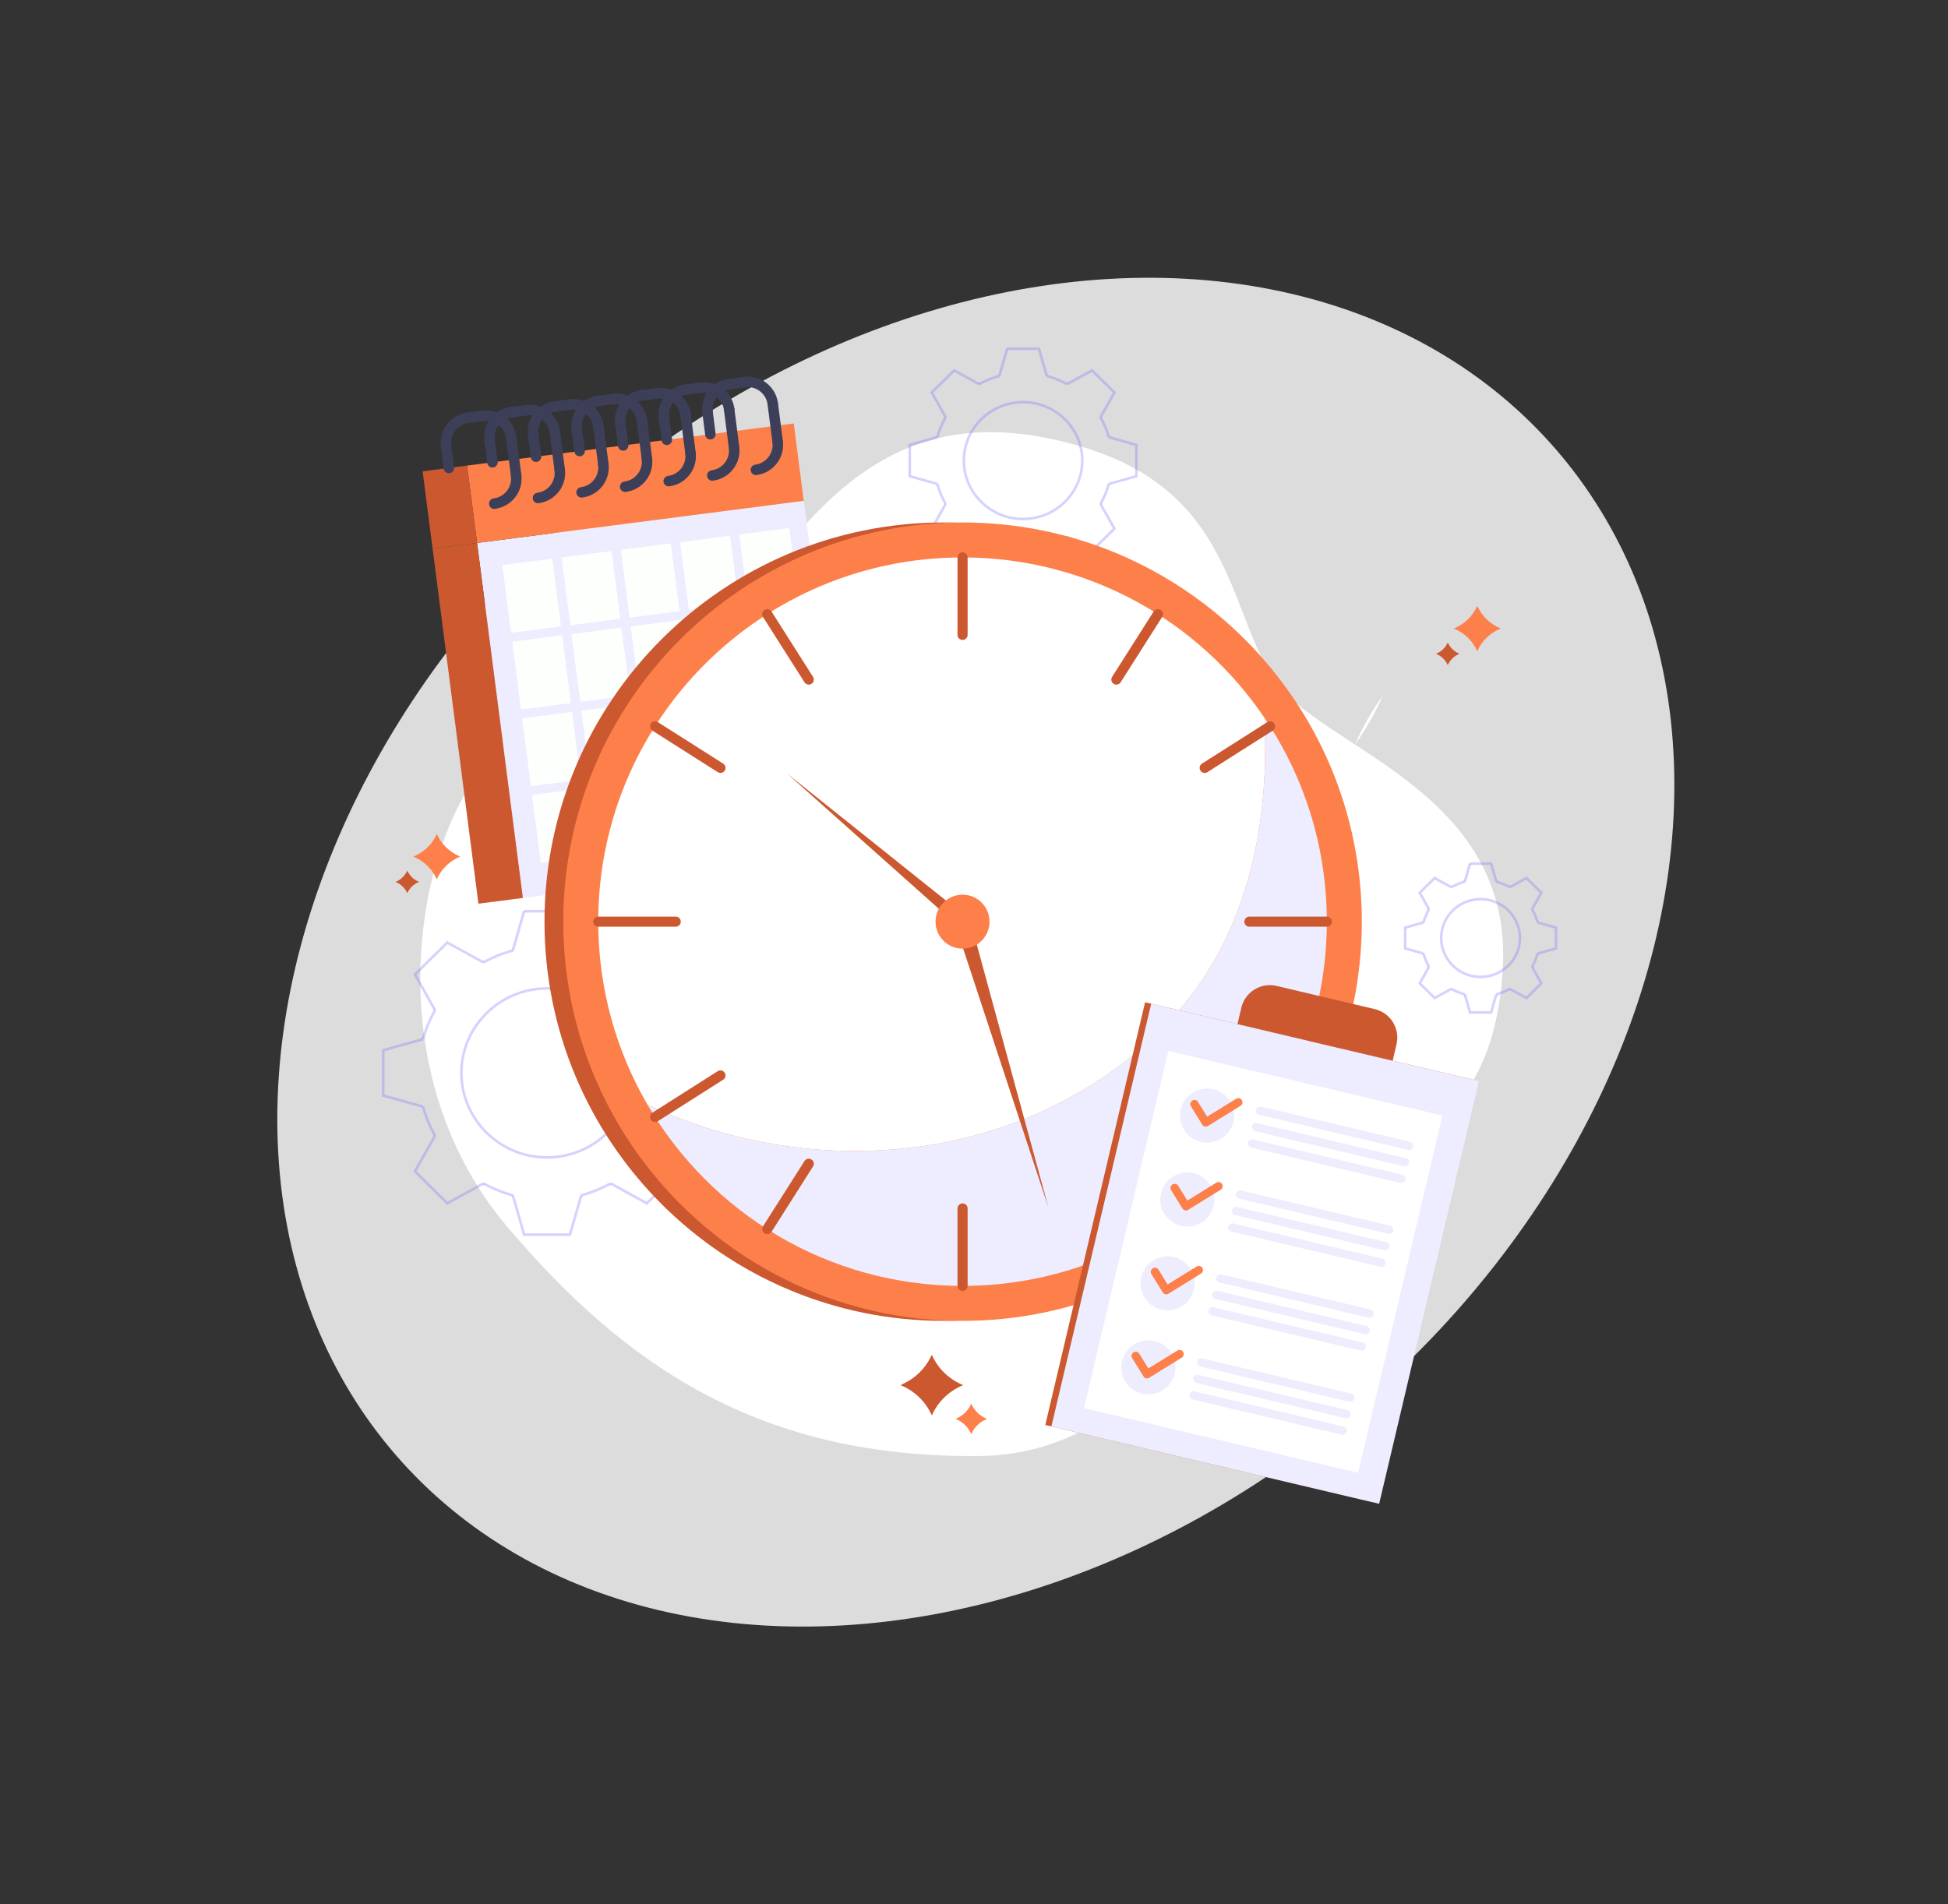 <?xml version="1.0" encoding="UTF-8"?> <svg xmlns="http://www.w3.org/2000/svg" width="225" height="220" viewBox="0 0 225 220" fill="none"><rect x="0" y="0" width="225" height="220" fill="#333333" stroke="none"/> <ellipse cx="112.711" cy="110" rx="68.675" ry="88.674" transform="rotate(49.015 112.711 110)" fill="#DCDCDC"></ellipse> <path d="M58.641 141.785C42.629 122.931 48.24 94.985 57.77 86.517C67.3 78.049 82.423 73.397 90.526 63.502C98.629 53.608 107.959 46.523 125.017 51.629C142.075 56.734 141.82 69.997 146.938 78.202C152.055 86.408 174.87 90.991 173.57 112.049C172.271 133.107 157.791 133.072 151.186 138.26C144.582 143.448 134.166 167.948 113.32 168.203C87.772 168.516 72.191 157.741 58.641 141.785Z" fill="white"></path> <path d="M116.333 40.287L115.431 43.425" stroke="#7270FB" stroke-opacity="0.302" stroke-width="0.301" stroke-miterlimit="10"></path> <path d="M115.436 43.425C114.609 43.65 113.822 43.97 113.093 44.38" stroke="#7270FB" stroke-opacity="0.302" stroke-width="0.301" stroke-miterlimit="10"></path> <path d="M113.096 44.381L110.205 42.793L107.621 45.344L109.229 48.198" stroke="#7270FB" stroke-opacity="0.302" stroke-width="0.301" stroke-miterlimit="10"></path> <path d="M109.226 48.197C108.811 48.917 108.487 49.694 108.259 50.51" stroke="#7270FB" stroke-opacity="0.302" stroke-width="0.301" stroke-miterlimit="10"></path> <path d="M108.259 50.51L105.08 51.4V55.016L108.259 55.906" stroke="#7270FB" stroke-opacity="0.302" stroke-width="0.301" stroke-miterlimit="10"></path> <path d="M108.259 55.906C108.487 56.721 108.811 57.498 109.226 58.218" stroke="#7270FB" stroke-opacity="0.302" stroke-width="0.301" stroke-miterlimit="10"></path> <path d="M109.229 58.218L107.621 61.072L110.205 63.623L113.096 62.036" stroke="#7270FB" stroke-opacity="0.302" stroke-width="0.301" stroke-miterlimit="10"></path> <path d="M113.093 62.035C113.822 62.445 114.609 62.765 115.436 62.989" stroke="#7270FB" stroke-opacity="0.302" stroke-width="0.301" stroke-miterlimit="10"></path> <path d="M115.431 62.989L116.333 66.128H119.995L120.897 62.989" stroke="#7270FB" stroke-opacity="0.302" stroke-width="0.301" stroke-miterlimit="10"></path> <path d="M120.898 62.99C121.724 62.765 122.511 62.445 123.24 62.035" stroke="#7270FB" stroke-opacity="0.302" stroke-width="0.301" stroke-miterlimit="10"></path> <path d="M123.244 62.036L126.135 63.623L128.719 61.072L127.111 58.218" stroke="#7270FB" stroke-opacity="0.302" stroke-width="0.301" stroke-miterlimit="10"></path> <path d="M127.109 58.218C127.524 57.498 127.848 56.721 128.076 55.905" stroke="#7270FB" stroke-opacity="0.302" stroke-width="0.301" stroke-miterlimit="10"></path> <path d="M128.076 55.906L131.255 55.016V51.4L128.076 50.51" stroke="#7270FB" stroke-opacity="0.302" stroke-width="0.301" stroke-miterlimit="10"></path> <path d="M128.076 50.51C127.848 49.694 127.524 48.917 127.109 48.197" stroke="#7270FB" stroke-opacity="0.302" stroke-width="0.301" stroke-miterlimit="10"></path> <path d="M127.111 48.198L128.719 45.344L126.135 42.793L123.244 44.381" stroke="#7270FB" stroke-opacity="0.302" stroke-width="0.301" stroke-miterlimit="10"></path> <path d="M123.24 44.38C122.511 43.97 121.724 43.65 120.898 43.425" stroke="#7270FB" stroke-opacity="0.302" stroke-width="0.301" stroke-miterlimit="10"></path> <path d="M120.902 43.425L120 40.287H116.337" stroke="#7270FB" stroke-opacity="0.302" stroke-width="0.301" stroke-miterlimit="10"></path> <path d="M118.165 46.456C121.932 46.456 125.005 49.49 125.005 53.208C125.005 56.926 121.932 59.96 118.165 59.96C114.399 59.96 111.326 56.926 111.326 53.208C111.326 49.49 114.399 46.456 118.165 46.456Z" stroke="#7270FB" stroke-opacity="0.302" stroke-width="0.301" stroke-miterlimit="10"></path> <path d="M169.793 99.767L169.193 101.855" stroke="#7270FB" stroke-opacity="0.302" stroke-width="0.301" stroke-miterlimit="10"></path> <path d="M169.191 101.856C168.641 102.005 168.117 102.218 167.632 102.491" stroke="#7270FB" stroke-opacity="0.302" stroke-width="0.301" stroke-miterlimit="10"></path> <path d="M167.629 102.49L165.705 101.434L163.986 103.132L165.056 105.031" stroke="#7270FB" stroke-opacity="0.302" stroke-width="0.301" stroke-miterlimit="10"></path> <path d="M165.063 105.03C164.787 105.508 164.571 106.025 164.419 106.568" stroke="#7270FB" stroke-opacity="0.302" stroke-width="0.301" stroke-miterlimit="10"></path> <path d="M164.416 106.568L162.3 107.161V109.567L164.416 110.159" stroke="#7270FB" stroke-opacity="0.302" stroke-width="0.301" stroke-miterlimit="10"></path> <path d="M164.419 110.161C164.571 110.704 164.787 111.221 165.063 111.7" stroke="#7270FB" stroke-opacity="0.302" stroke-width="0.301" stroke-miterlimit="10"></path> <path d="M165.056 111.698L163.986 113.597L165.705 115.294L167.629 114.238" stroke="#7270FB" stroke-opacity="0.302" stroke-width="0.301" stroke-miterlimit="10"></path> <path d="M167.632 114.239C168.117 114.511 168.641 114.724 169.191 114.874" stroke="#7270FB" stroke-opacity="0.302" stroke-width="0.301" stroke-miterlimit="10"></path> <path d="M169.193 114.874L169.793 116.962H172.23L172.83 114.874" stroke="#7270FB" stroke-opacity="0.302" stroke-width="0.301" stroke-miterlimit="10"></path> <path d="M172.83 114.874C173.38 114.724 173.903 114.512 174.388 114.239" stroke="#7270FB" stroke-opacity="0.302" stroke-width="0.301" stroke-miterlimit="10"></path> <path d="M174.386 114.238L176.31 115.294L178.029 113.597L176.959 111.698" stroke="#7270FB" stroke-opacity="0.302" stroke-width="0.301" stroke-miterlimit="10"></path> <path d="M176.957 111.7C177.233 111.221 177.448 110.704 177.6 110.161" stroke="#7270FB" stroke-opacity="0.302" stroke-width="0.301" stroke-miterlimit="10"></path> <path d="M177.603 110.159L179.718 109.567V107.161L177.603 106.569" stroke="#7270FB" stroke-opacity="0.302" stroke-width="0.301" stroke-miterlimit="10"></path> <path d="M177.6 106.568C177.448 106.025 177.233 105.508 176.957 105.03" stroke="#7270FB" stroke-opacity="0.302" stroke-width="0.301" stroke-miterlimit="10"></path> <path d="M176.959 105.031L178.029 103.132L176.31 101.434L174.386 102.491" stroke="#7270FB" stroke-opacity="0.302" stroke-width="0.301" stroke-miterlimit="10"></path> <path d="M174.388 102.489C173.903 102.217 173.38 102.004 172.83 101.854" stroke="#7270FB" stroke-opacity="0.302" stroke-width="0.301" stroke-miterlimit="10"></path> <path d="M172.828 101.855L172.228 99.767H169.791" stroke="#7270FB" stroke-opacity="0.302" stroke-width="0.301" stroke-miterlimit="10"></path> <path d="M171.012 103.872C173.518 103.872 175.563 105.891 175.563 108.365C175.563 110.839 173.518 112.858 171.012 112.858C168.505 112.858 166.46 110.839 166.46 108.365C166.46 105.891 168.505 103.872 171.012 103.872Z" stroke="#7270FB" stroke-opacity="0.302" stroke-width="0.301" stroke-miterlimit="10"></path> <path d="M60.536 105.267L59.232 109.805" stroke="#7270FB" stroke-opacity="0.302" stroke-width="0.301" stroke-miterlimit="10"></path> <path d="M59.232 109.805C58.037 110.13 56.9 110.592 55.845 111.185" stroke="#7270FB" stroke-opacity="0.302" stroke-width="0.301" stroke-miterlimit="10"></path> <path d="M55.844 111.185L51.664 108.889L47.927 112.578L50.252 116.704" stroke="#7270FB" stroke-opacity="0.302" stroke-width="0.301" stroke-miterlimit="10"></path> <path d="M50.255 116.705C49.655 117.745 49.186 118.869 48.857 120.048" stroke="#7270FB" stroke-opacity="0.302" stroke-width="0.301" stroke-miterlimit="10"></path> <path d="M48.856 120.047L44.259 121.334V126.562L48.856 127.849" stroke="#7270FB" stroke-opacity="0.302" stroke-width="0.301" stroke-miterlimit="10"></path> <path d="M48.857 127.85C49.186 129.03 49.655 130.153 50.255 131.194" stroke="#7270FB" stroke-opacity="0.302" stroke-width="0.301" stroke-miterlimit="10"></path> <path d="M50.252 131.194L47.927 135.32L51.664 139.009L55.844 136.713" stroke="#7270FB" stroke-opacity="0.302" stroke-width="0.301" stroke-miterlimit="10"></path> <path d="M55.845 136.713C56.9 137.305 58.037 137.768 59.232 138.093" stroke="#7270FB" stroke-opacity="0.302" stroke-width="0.301" stroke-miterlimit="10"></path> <path d="M59.232 138.094L60.536 142.632H65.831L67.135 138.094" stroke="#7270FB" stroke-opacity="0.302" stroke-width="0.301" stroke-miterlimit="10"></path> <path d="M67.136 138.093C68.331 137.768 69.469 137.305 70.523 136.713" stroke="#7270FB" stroke-opacity="0.302" stroke-width="0.301" stroke-miterlimit="10"></path> <path d="M70.523 136.713L74.703 139.009L78.44 135.32L76.114 131.194" stroke="#7270FB" stroke-opacity="0.302" stroke-width="0.301" stroke-miterlimit="10"></path> <path d="M76.113 131.193C76.713 130.152 77.181 129.029 77.511 127.849" stroke="#7270FB" stroke-opacity="0.302" stroke-width="0.301" stroke-miterlimit="10"></path> <path d="M77.509 127.849L82.106 126.562V121.334L77.509 120.047" stroke="#7270FB" stroke-opacity="0.302" stroke-width="0.301" stroke-miterlimit="10"></path> <path d="M77.511 120.048C77.181 118.869 76.713 117.745 76.113 116.705" stroke="#7270FB" stroke-opacity="0.302" stroke-width="0.301" stroke-miterlimit="10"></path> <path d="M76.114 116.704L78.44 112.578L74.703 108.889L70.523 111.185" stroke="#7270FB" stroke-opacity="0.302" stroke-width="0.301" stroke-miterlimit="10"></path> <path d="M70.523 111.185C69.469 110.592 68.331 110.13 67.136 109.805" stroke="#7270FB" stroke-opacity="0.302" stroke-width="0.301" stroke-miterlimit="10"></path> <path d="M67.134 109.805L65.83 105.267H60.535" stroke="#7270FB" stroke-opacity="0.302" stroke-width="0.301" stroke-miterlimit="10"></path> <path d="M63.182 114.188C68.628 114.188 73.071 118.574 73.071 123.95C73.071 129.326 68.628 133.713 63.182 133.713C57.736 133.713 53.292 129.326 53.292 123.95C53.292 118.574 57.736 114.188 63.182 114.188Z" stroke="#7270FB" stroke-opacity="0.302" stroke-width="0.301" stroke-miterlimit="10"></path> <path d="M107.632 163.523C108.311 161.958 109.592 160.709 111.203 160.039L111.253 160.018L111.037 159.922C109.526 159.247 108.325 158.058 107.662 156.581L107.632 156.514L107.465 156.844C106.822 158.112 105.773 159.146 104.473 159.79L104.011 160.018L104.039 160.03C105.586 160.667 106.832 161.84 107.535 163.318L107.632 163.523Z" fill="#CC5830"></path> <path d="M112.189 165.673C112.528 164.89 113.169 164.266 113.975 163.931L114 163.92L113.891 163.872C113.136 163.535 112.535 162.94 112.204 162.202L112.189 162.168L112.105 162.333C111.784 162.967 111.259 163.484 110.609 163.806L110.378 163.92L110.392 163.926C111.166 164.245 111.789 164.831 112.14 165.57L112.189 165.673Z" fill="#FD804B"></path> <path d="M170.625 75.233C170.117 74.063 169.16 73.129 167.955 72.629L167.917 72.613L168.08 72.541C169.209 72.037 170.107 71.147 170.602 70.043L170.625 69.993L170.75 70.24C171.231 71.188 172.015 71.961 172.987 72.442L173.332 72.613L173.311 72.621C172.155 73.098 171.223 73.975 170.698 75.08L170.625 75.233Z" fill="#FD804B"></path> <path d="M167.22 76.84C166.967 76.255 166.488 75.788 165.885 75.538L165.867 75.53L165.948 75.494C166.513 75.242 166.962 74.797 167.209 74.245L167.22 74.22L167.283 74.343C167.523 74.817 167.916 75.204 168.401 75.444L168.574 75.53L168.564 75.534C167.985 75.773 167.52 76.211 167.257 76.763L167.22 76.84Z" fill="#CC5830"></path> <path d="M50.449 101.585C49.941 100.415 48.984 99.481 47.779 98.98L47.742 98.965L47.904 98.892C49.033 98.388 49.931 97.499 50.427 96.395L50.449 96.344L50.574 96.591C51.055 97.54 51.84 98.312 52.811 98.794L53.156 98.965L53.136 98.973C51.979 99.45 51.047 100.326 50.522 101.431L50.449 101.585Z" fill="#FD804B"></path> <path d="M47.043 103.192C46.789 102.607 46.31 102.14 45.708 101.889L45.689 101.882L45.77 101.846C46.335 101.593 46.784 101.149 47.032 100.597L47.043 100.572L47.105 100.695C47.346 101.169 47.738 101.555 48.224 101.796L48.396 101.882L48.386 101.886C47.808 102.124 47.342 102.562 47.079 103.115L47.043 103.192Z" fill="#CC5830"></path> <path d="M98.124 98.868L60.393 103.736L55.101 62.724L92.833 57.855L98.124 98.868Z" fill="#EDEDFF"></path> <path d="M92.833 57.856L55.102 62.725L53.949 53.787L91.68 48.919L92.833 57.856Z" fill="#FD804B"></path> <path d="M60.398 103.736L55.26 104.399L49.968 63.386L55.106 62.723L60.398 103.736Z" fill="#CC5830"></path> <path d="M55.105 62.725L49.967 63.388L48.814 54.45L53.952 53.788L55.105 62.725Z" fill="#CC5830"></path> <path d="M64.797 72.369L59.031 73.113L58.021 65.284L63.787 64.54L64.797 72.369Z" fill="#FDFFFD"></path> <path d="M71.641 71.486L65.875 72.23L64.865 64.4L70.631 63.656L71.641 71.486Z" fill="#FDFFFD"></path> <path d="M78.485 70.603L72.719 71.347L71.709 63.517L77.475 62.773L78.485 70.603Z" fill="#FDFFFD"></path> <path d="M85.329 69.72L79.562 70.464L78.552 62.635L84.319 61.891L85.329 69.72Z" fill="#FDFFFD"></path> <path d="M92.168 68.836L86.402 69.58L85.392 61.75L91.158 61.006L92.168 68.836Z" fill="#FDFFFD"></path> <path d="M65.938 81.221L60.172 81.965L59.162 74.136L64.928 73.392L65.938 81.221Z" fill="#FDFFFD"></path> <path d="M72.782 80.338L67.016 81.082L66.005 73.253L71.772 72.509L72.782 80.338Z" fill="#FDFFFD"></path> <path d="M79.627 79.454L73.861 80.198L72.851 72.369L78.617 71.625L79.627 79.454Z" fill="#FDFFFD"></path> <path d="M86.471 78.572L80.705 79.316L79.695 71.487L85.461 70.743L86.471 78.572Z" fill="#FDFFFD"></path> <path d="M93.313 77.688L87.547 78.432L86.537 70.602L92.303 69.858L93.313 77.688Z" fill="#FDFFFD"></path> <path d="M67.083 90.073L61.316 90.817L60.306 82.988L66.072 82.244L67.083 90.073Z" fill="#FDFFFD"></path> <path d="M73.926 89.189L68.16 89.933L67.15 82.104L72.916 81.36L73.926 89.189Z" fill="#FDFFFD"></path> <path d="M80.77 88.307L75.004 89.051L73.994 81.222L79.76 80.478L80.77 88.307Z" fill="#FDFFFD"></path> <path d="M87.612 87.422L81.846 88.166L80.835 80.337L86.602 79.593L87.612 87.422Z" fill="#FDFFFD"></path> <path d="M94.458 86.539L88.691 87.283L87.681 79.454L93.447 78.71L94.458 86.539Z" fill="#FDFFFD"></path> <path d="M68.223 98.925L62.457 99.669L61.447 91.84L67.213 91.096L68.223 98.925Z" fill="#FDFFFD"></path> <path d="M75.065 98.041L69.299 98.785L68.289 90.956L74.055 90.212L75.065 98.041Z" fill="#FDFFFD"></path> <path d="M81.911 97.158L76.144 97.902L75.134 90.073L80.9 89.329L81.911 97.158Z" fill="#FDFFFD"></path> <path d="M88.757 96.275L82.99 97.019L81.98 89.189L87.746 88.445L88.757 96.275Z" fill="#FDFFFD"></path> <path d="M95.598 95.393L89.832 96.137L88.822 88.307L94.588 87.564L95.598 95.393Z" fill="#FDFFFD"></path> <path d="M51.845 54.058L51.517 51.519" stroke="#3D3F59" stroke-width="1.212" stroke-miterlimit="10" stroke-linecap="round" stroke-linejoin="round"></path> <path d="M51.52 51.519C51.314 49.927 52.439 48.47 54.031 48.264" stroke="#3D3F59" stroke-width="1.212" stroke-miterlimit="10" stroke-linecap="round" stroke-linejoin="round"></path> <path d="M54.031 48.264L55.796 48.037" stroke="#3D3F59" stroke-width="1.212" stroke-miterlimit="10" stroke-linecap="round" stroke-linejoin="round"></path> <path d="M55.794 48.037C57.387 47.831 58.844 48.956 59.05 50.548" stroke="#3D3F59" stroke-width="1.212" stroke-miterlimit="10" stroke-linecap="round" stroke-linejoin="round"></path> <path d="M59.05 50.548L59.615 54.924" stroke="#3D3F59" stroke-width="1.212" stroke-miterlimit="10" stroke-linecap="round" stroke-linejoin="round"></path> <path d="M59.614 54.924C59.82 56.516 58.695 57.974 57.103 58.179" stroke="#3D3F59" stroke-width="1.212" stroke-miterlimit="10" stroke-linecap="round" stroke-linejoin="round"></path> <path d="M57.101 58.179L57.101 58.179" stroke="#3D3F59" stroke-width="1.212" stroke-miterlimit="10" stroke-linecap="round" stroke-linejoin="round"></path> <path d="M56.88 53.409L56.552 50.87" stroke="#3D3F59" stroke-width="1.212" stroke-miterlimit="10" stroke-linecap="round" stroke-linejoin="round"></path> <path d="M56.555 50.87C56.35 49.278 57.474 47.821 59.066 47.615" stroke="#3D3F59" stroke-width="1.212" stroke-miterlimit="10" stroke-linecap="round" stroke-linejoin="round"></path> <path d="M59.064 47.615L60.829 47.388" stroke="#3D3F59" stroke-width="1.212" stroke-miterlimit="10" stroke-linecap="round" stroke-linejoin="round"></path> <path d="M60.831 47.386C62.424 47.181 63.881 48.305 64.087 49.898" stroke="#3D3F59" stroke-width="1.212" stroke-miterlimit="10" stroke-linecap="round" stroke-linejoin="round"></path> <path d="M64.082 49.898L64.646 54.274" stroke="#3D3F59" stroke-width="1.212" stroke-miterlimit="10" stroke-linecap="round" stroke-linejoin="round"></path> <path d="M64.649 54.273C64.855 55.866 63.73 57.323 62.138 57.529" stroke="#3D3F59" stroke-width="1.212" stroke-miterlimit="10" stroke-linecap="round" stroke-linejoin="round"></path> <path d="M61.913 52.76L61.585 50.221" stroke="#3D3F59" stroke-width="1.212" stroke-miterlimit="10" stroke-linecap="round" stroke-linejoin="round"></path> <path d="M61.588 50.22C61.383 48.628 62.507 47.17 64.099 46.965" stroke="#3D3F59" stroke-width="1.212" stroke-miterlimit="10" stroke-linecap="round" stroke-linejoin="round"></path> <path d="M64.101 46.964L65.866 46.736" stroke="#3D3F59" stroke-width="1.212" stroke-miterlimit="10" stroke-linecap="round" stroke-linejoin="round"></path> <path d="M65.865 46.738C67.457 46.532 68.914 47.656 69.12 49.249" stroke="#3D3F59" stroke-width="1.212" stroke-miterlimit="10" stroke-linecap="round" stroke-linejoin="round"></path> <path d="M69.119 49.248L69.683 53.624" stroke="#3D3F59" stroke-width="1.212" stroke-miterlimit="10" stroke-linecap="round" stroke-linejoin="round"></path> <path d="M69.686 53.626C69.892 55.218 68.768 56.676 67.175 56.881" stroke="#3D3F59" stroke-width="1.212" stroke-miterlimit="10" stroke-linecap="round" stroke-linejoin="round"></path> <path d="M66.95 52.109L66.623 49.57" stroke="#3D3F59" stroke-width="1.212" stroke-miterlimit="10" stroke-linecap="round" stroke-linejoin="round"></path> <path d="M66.623 49.569C66.418 47.977 67.542 46.519 69.135 46.314" stroke="#3D3F59" stroke-width="1.212" stroke-miterlimit="10" stroke-linecap="round" stroke-linejoin="round"></path> <path d="M69.132 46.316L70.897 46.088" stroke="#3D3F59" stroke-width="1.212" stroke-miterlimit="10" stroke-linecap="round" stroke-linejoin="round"></path> <path d="M70.898 46.088C72.49 45.882 73.948 47.007 74.153 48.599" stroke="#3D3F59" stroke-width="1.212" stroke-miterlimit="10" stroke-linecap="round" stroke-linejoin="round"></path> <path d="M74.154 48.599L74.718 52.975" stroke="#3D3F59" stroke-width="1.212" stroke-miterlimit="10" stroke-linecap="round" stroke-linejoin="round"></path> <path d="M74.719 52.975C74.925 54.567 73.801 56.024 72.209 56.23" stroke="#3D3F59" stroke-width="1.212" stroke-miterlimit="10" stroke-linecap="round" stroke-linejoin="round"></path> <path d="M71.981 51.459L71.654 48.92" stroke="#3D3F59" stroke-width="1.212" stroke-miterlimit="10" stroke-linecap="round" stroke-linejoin="round"></path> <path d="M71.659 48.921C71.453 47.329 72.577 45.871 74.169 45.666" stroke="#3D3F59" stroke-width="1.212" stroke-miterlimit="10" stroke-linecap="round" stroke-linejoin="round"></path> <path d="M74.168 45.665L75.933 45.438" stroke="#3D3F59" stroke-width="1.212" stroke-miterlimit="10" stroke-linecap="round" stroke-linejoin="round"></path> <path d="M75.933 45.438C77.525 45.233 78.983 46.357 79.188 47.949" stroke="#3D3F59" stroke-width="1.212" stroke-miterlimit="10" stroke-linecap="round" stroke-linejoin="round"></path> <path d="M79.187 47.951L79.752 52.327" stroke="#3D3F59" stroke-width="1.212" stroke-miterlimit="10" stroke-linecap="round" stroke-linejoin="round"></path> <path d="M79.751 52.325C79.956 53.917 78.832 55.374 77.24 55.58" stroke="#3D3F59" stroke-width="1.212" stroke-miterlimit="10" stroke-linecap="round" stroke-linejoin="round"></path> <path d="M77.019 50.809L76.691 48.27" stroke="#3D3F59" stroke-width="1.212" stroke-miterlimit="10" stroke-linecap="round" stroke-linejoin="round"></path> <path d="M76.694 48.271C76.488 46.679 77.612 45.221 79.205 45.016" stroke="#3D3F59" stroke-width="1.212" stroke-miterlimit="10" stroke-linecap="round" stroke-linejoin="round"></path> <path d="M79.207 45.017L80.972 44.789" stroke="#3D3F59" stroke-width="1.212" stroke-miterlimit="10" stroke-linecap="round" stroke-linejoin="round"></path> <path d="M80.97 44.789C82.562 44.583 84.02 45.708 84.225 47.3" stroke="#3D3F59" stroke-width="1.212" stroke-miterlimit="10" stroke-linecap="round" stroke-linejoin="round"></path> <path d="M84.22 47.3L84.785 51.676" stroke="#3D3F59" stroke-width="1.212" stroke-miterlimit="10" stroke-linecap="round" stroke-linejoin="round"></path> <path d="M84.786 51.676C84.991 53.268 83.867 54.725 82.275 54.931" stroke="#3D3F59" stroke-width="1.212" stroke-miterlimit="10" stroke-linecap="round" stroke-linejoin="round"></path> <path d="M82.052 50.161L81.724 47.622" stroke="#3D3F59" stroke-width="1.212" stroke-miterlimit="10" stroke-linecap="round" stroke-linejoin="round"></path> <path d="M81.727 47.622C81.521 46.03 82.646 44.573 84.238 44.367" stroke="#3D3F59" stroke-width="1.212" stroke-miterlimit="10" stroke-linecap="round" stroke-linejoin="round"></path> <path d="M84.24 44.367L86.005 44.14" stroke="#3D3F59" stroke-width="1.212" stroke-miterlimit="10" stroke-linecap="round" stroke-linejoin="round"></path> <path d="M86.003 44.139C87.596 43.933 89.053 45.057 89.258 46.65" stroke="#3D3F59" stroke-width="1.212" stroke-miterlimit="10" stroke-linecap="round" stroke-linejoin="round"></path> <path d="M89.257 46.65L89.822 51.027" stroke="#3D3F59" stroke-width="1.212" stroke-miterlimit="10" stroke-linecap="round" stroke-linejoin="round"></path> <path d="M89.821 51.026C90.027 52.618 88.902 54.076 87.31 54.281" stroke="#3D3F59" stroke-width="1.212" stroke-miterlimit="10" stroke-linecap="round" stroke-linejoin="round"></path> <path d="M155.124 106.476C155.124 131.946 134.477 152.593 109.007 152.593C83.537 152.593 62.89 131.946 62.89 106.476C62.89 81.006 83.537 60.358 109.007 60.358C134.477 60.358 155.124 81.006 155.124 106.476Z" fill="#CC5830"></path> <path d="M157.294 106.476C157.294 131.946 136.647 152.593 111.177 152.593C85.707 152.593 65.06 131.946 65.06 106.476C65.06 81.006 85.707 60.358 111.177 60.358C136.647 60.358 157.294 81.006 157.294 106.476Z" fill="#FD804B"></path> <path d="M118.365 129.245C126.687 125.887 134.241 120.302 139.14 112.784C144.831 104.052 146.549 93.463 146.051 82.929C138.488 71.748 125.689 64.398 111.174 64.398C87.936 64.398 69.097 83.236 69.097 106.475C69.097 114.178 71.169 121.396 74.782 127.606C88.287 133.991 104.474 134.849 118.365 129.245Z" fill="white"></path> <path d="M146.051 82.931C146.55 93.464 144.831 104.054 139.141 112.786C134.241 120.304 126.688 125.889 118.365 129.246C104.474 134.85 88.287 133.992 74.783 127.607C82.071 140.132 95.639 148.553 111.174 148.553C134.413 148.553 153.251 129.715 153.251 106.476C153.251 97.753 150.596 89.65 146.051 82.931Z" fill="#EDEDFF"></path> <path d="M110.717 107.019L90.921 89.373L111.635 105.932L110.717 107.019Z" fill="#CC5830"></path> <path d="M111.965 105.976L121.101 139.513L110.388 106.973L111.965 105.976Z" fill="#CC5830"></path> <path d="M114.293 106.476C114.293 108.198 112.897 109.594 111.176 109.594C109.454 109.594 108.058 108.198 108.058 106.476C108.058 104.754 109.454 103.358 111.176 103.358C112.897 103.358 114.293 104.754 114.293 106.476Z" fill="#FD804B"></path> <path d="M111.179 64.398V73.343" stroke="#CC5830" stroke-width="1.169" stroke-miterlimit="10" stroke-linecap="round" stroke-linejoin="round"></path> <path d="M111.179 139.607V148.552" stroke="#CC5830" stroke-width="1.169" stroke-miterlimit="10" stroke-linecap="round" stroke-linejoin="round"></path> <path d="M153.255 106.476H144.31" stroke="#CC5830" stroke-width="1.169" stroke-miterlimit="10" stroke-linecap="round" stroke-linejoin="round"></path> <path d="M78.048 106.476H69.103" stroke="#CC5830" stroke-width="1.169" stroke-miterlimit="10" stroke-linecap="round" stroke-linejoin="round"></path> <path d="M75.664 83.912L83.214 88.709" stroke="#CC5830" stroke-width="1.169" stroke-miterlimit="10" stroke-linecap="round" stroke-linejoin="round"></path> <path d="M139.146 124.24L146.696 129.037" stroke="#31338C" stroke-width="1.169" stroke-miterlimit="10" stroke-linecap="round" stroke-linejoin="round"></path> <path d="M133.741 70.959L128.945 78.509" stroke="#CC5830" stroke-width="1.169" stroke-miterlimit="10" stroke-linecap="round" stroke-linejoin="round"></path> <path d="M93.415 134.442L88.619 141.992" stroke="#CC5830" stroke-width="1.169" stroke-miterlimit="10" stroke-linecap="round" stroke-linejoin="round"></path> <path d="M146.696 83.912L139.146 88.709" stroke="#CC5830" stroke-width="1.169" stroke-miterlimit="10" stroke-linecap="round" stroke-linejoin="round"></path> <path d="M83.214 124.241L75.664 129.037" stroke="#CC5830" stroke-width="1.169" stroke-miterlimit="10" stroke-linecap="round" stroke-linejoin="round"></path> <path d="M88.619 70.959L93.415 78.509" stroke="#CC5830" stroke-width="1.169" stroke-miterlimit="10" stroke-linecap="round" stroke-linejoin="round"></path> <path d="M128.945 134.442L133.741 141.992" stroke="#31338C" stroke-width="1.169" stroke-miterlimit="10" stroke-linecap="round" stroke-linejoin="round"></path> <path d="M158.592 173.557L120.734 164.621L132.261 115.787L170.119 124.723L158.592 173.557Z" fill="#CC5830"></path> <path d="M159.297 173.724L121.439 164.787L132.966 115.953L170.824 124.89L159.297 173.724Z" fill="#EDEDFF"></path> <path d="M156.865 170.143L125.207 162.67L134.947 121.404L166.606 128.877L156.865 170.143Z" fill="white"></path> <path d="M158.785 116.574L147.451 113.898C145.631 113.468 143.807 114.596 143.377 116.416L142.931 118.305L160.857 122.537L161.303 120.647C161.733 118.827 160.605 117.003 158.785 116.574Z" fill="#CC5830"></path> <path d="M142.47 129.595C142.073 131.276 140.389 132.317 138.708 131.92C137.027 131.523 135.986 129.839 136.383 128.158C136.779 126.477 138.464 125.436 140.145 125.833C141.826 126.23 142.867 127.914 142.47 129.595Z" fill="#EDEDFD"></path> <path d="M137.966 127.552L139.273 129.666L143.032 127.343" stroke="#FD804B" stroke-width="0.963" stroke-miterlimit="10" stroke-linecap="round" stroke-linejoin="round"></path> <path d="M145.527 128.307L162.757 132.374" stroke="#EDEDFD" stroke-width="0.963" stroke-miterlimit="10" stroke-linecap="round" stroke-linejoin="round"></path> <path d="M145.074 130.211L162.304 134.278" stroke="#EDEDFD" stroke-width="0.963" stroke-miterlimit="10" stroke-linecap="round" stroke-linejoin="round"></path> <path d="M144.626 132.113L161.857 136.18" stroke="#EDEDFD" stroke-width="0.963" stroke-miterlimit="10" stroke-linecap="round" stroke-linejoin="round"></path> <path d="M140.185 139.287C139.788 140.968 138.104 142.009 136.423 141.612C134.742 141.215 133.701 139.531 134.098 137.85C134.494 136.169 136.179 135.128 137.86 135.525C139.54 135.922 140.581 137.606 140.185 139.287Z" fill="#EDEDFD"></path> <path d="M135.677 137.244L136.984 139.358L140.743 137.035" stroke="#FD804B" stroke-width="0.963" stroke-miterlimit="10" stroke-linecap="round" stroke-linejoin="round"></path> <path d="M143.236 138L160.466 142.068" stroke="#EDEDFD" stroke-width="0.963" stroke-miterlimit="10" stroke-linecap="round" stroke-linejoin="round"></path> <path d="M142.783 139.904L160.013 143.972" stroke="#EDEDFD" stroke-width="0.963" stroke-miterlimit="10" stroke-linecap="round" stroke-linejoin="round"></path> <path d="M142.335 141.806L159.566 145.874" stroke="#EDEDFD" stroke-width="0.963" stroke-miterlimit="10" stroke-linecap="round" stroke-linejoin="round"></path> <path d="M137.903 148.976C137.507 150.657 135.822 151.698 134.141 151.301C132.461 150.905 131.42 149.22 131.816 147.539C132.213 145.858 133.897 144.817 135.578 145.214C137.259 145.611 138.3 147.295 137.903 148.976Z" fill="#EDEDFD"></path> <path d="M133.4 146.933L134.707 149.048L138.465 146.725" stroke="#FD804B" stroke-width="0.963" stroke-miterlimit="10" stroke-linecap="round" stroke-linejoin="round"></path> <path d="M140.957 147.688L158.187 151.755" stroke="#EDEDFD" stroke-width="0.963" stroke-miterlimit="10" stroke-linecap="round" stroke-linejoin="round"></path> <path d="M140.503 149.592L157.734 153.659" stroke="#EDEDFD" stroke-width="0.963" stroke-miterlimit="10" stroke-linecap="round" stroke-linejoin="round"></path> <path d="M140.056 151.493L157.287 155.561" stroke="#EDEDFD" stroke-width="0.963" stroke-miterlimit="10" stroke-linecap="round" stroke-linejoin="round"></path> <path d="M135.681 158.682C135.284 160.363 133.6 161.404 131.919 161.007C130.238 160.61 129.197 158.926 129.594 157.245C129.99 155.564 131.675 154.523 133.356 154.92C135.037 155.317 136.077 157.001 135.681 158.682Z" fill="#EDEDFD"></path> <path d="M131.177 156.639L132.484 158.753L136.243 156.43" stroke="#FD804B" stroke-width="0.963" stroke-miterlimit="10" stroke-linecap="round" stroke-linejoin="round"></path> <path d="M138.736 157.396L155.966 161.463" stroke="#EDEDFD" stroke-width="0.963" stroke-miterlimit="10" stroke-linecap="round" stroke-linejoin="round"></path> <path d="M138.283 159.3L155.513 163.367" stroke="#EDEDFD" stroke-width="0.963" stroke-miterlimit="10" stroke-linecap="round" stroke-linejoin="round"></path> <path d="M137.835 161.201L155.066 165.269" stroke="#EDEDFD" stroke-width="0.963" stroke-miterlimit="10" stroke-linecap="round" stroke-linejoin="round"></path> <path d="M159.687 80.411C159.275 81.405 158.773 82.349 158.25 83.28C157.718 84.207 157.164 85.12 156.521 85.983C156.933 84.989 157.434 84.045 157.958 83.114C158.49 82.188 159.045 81.275 159.687 80.411Z" fill="white"></path> </svg> 